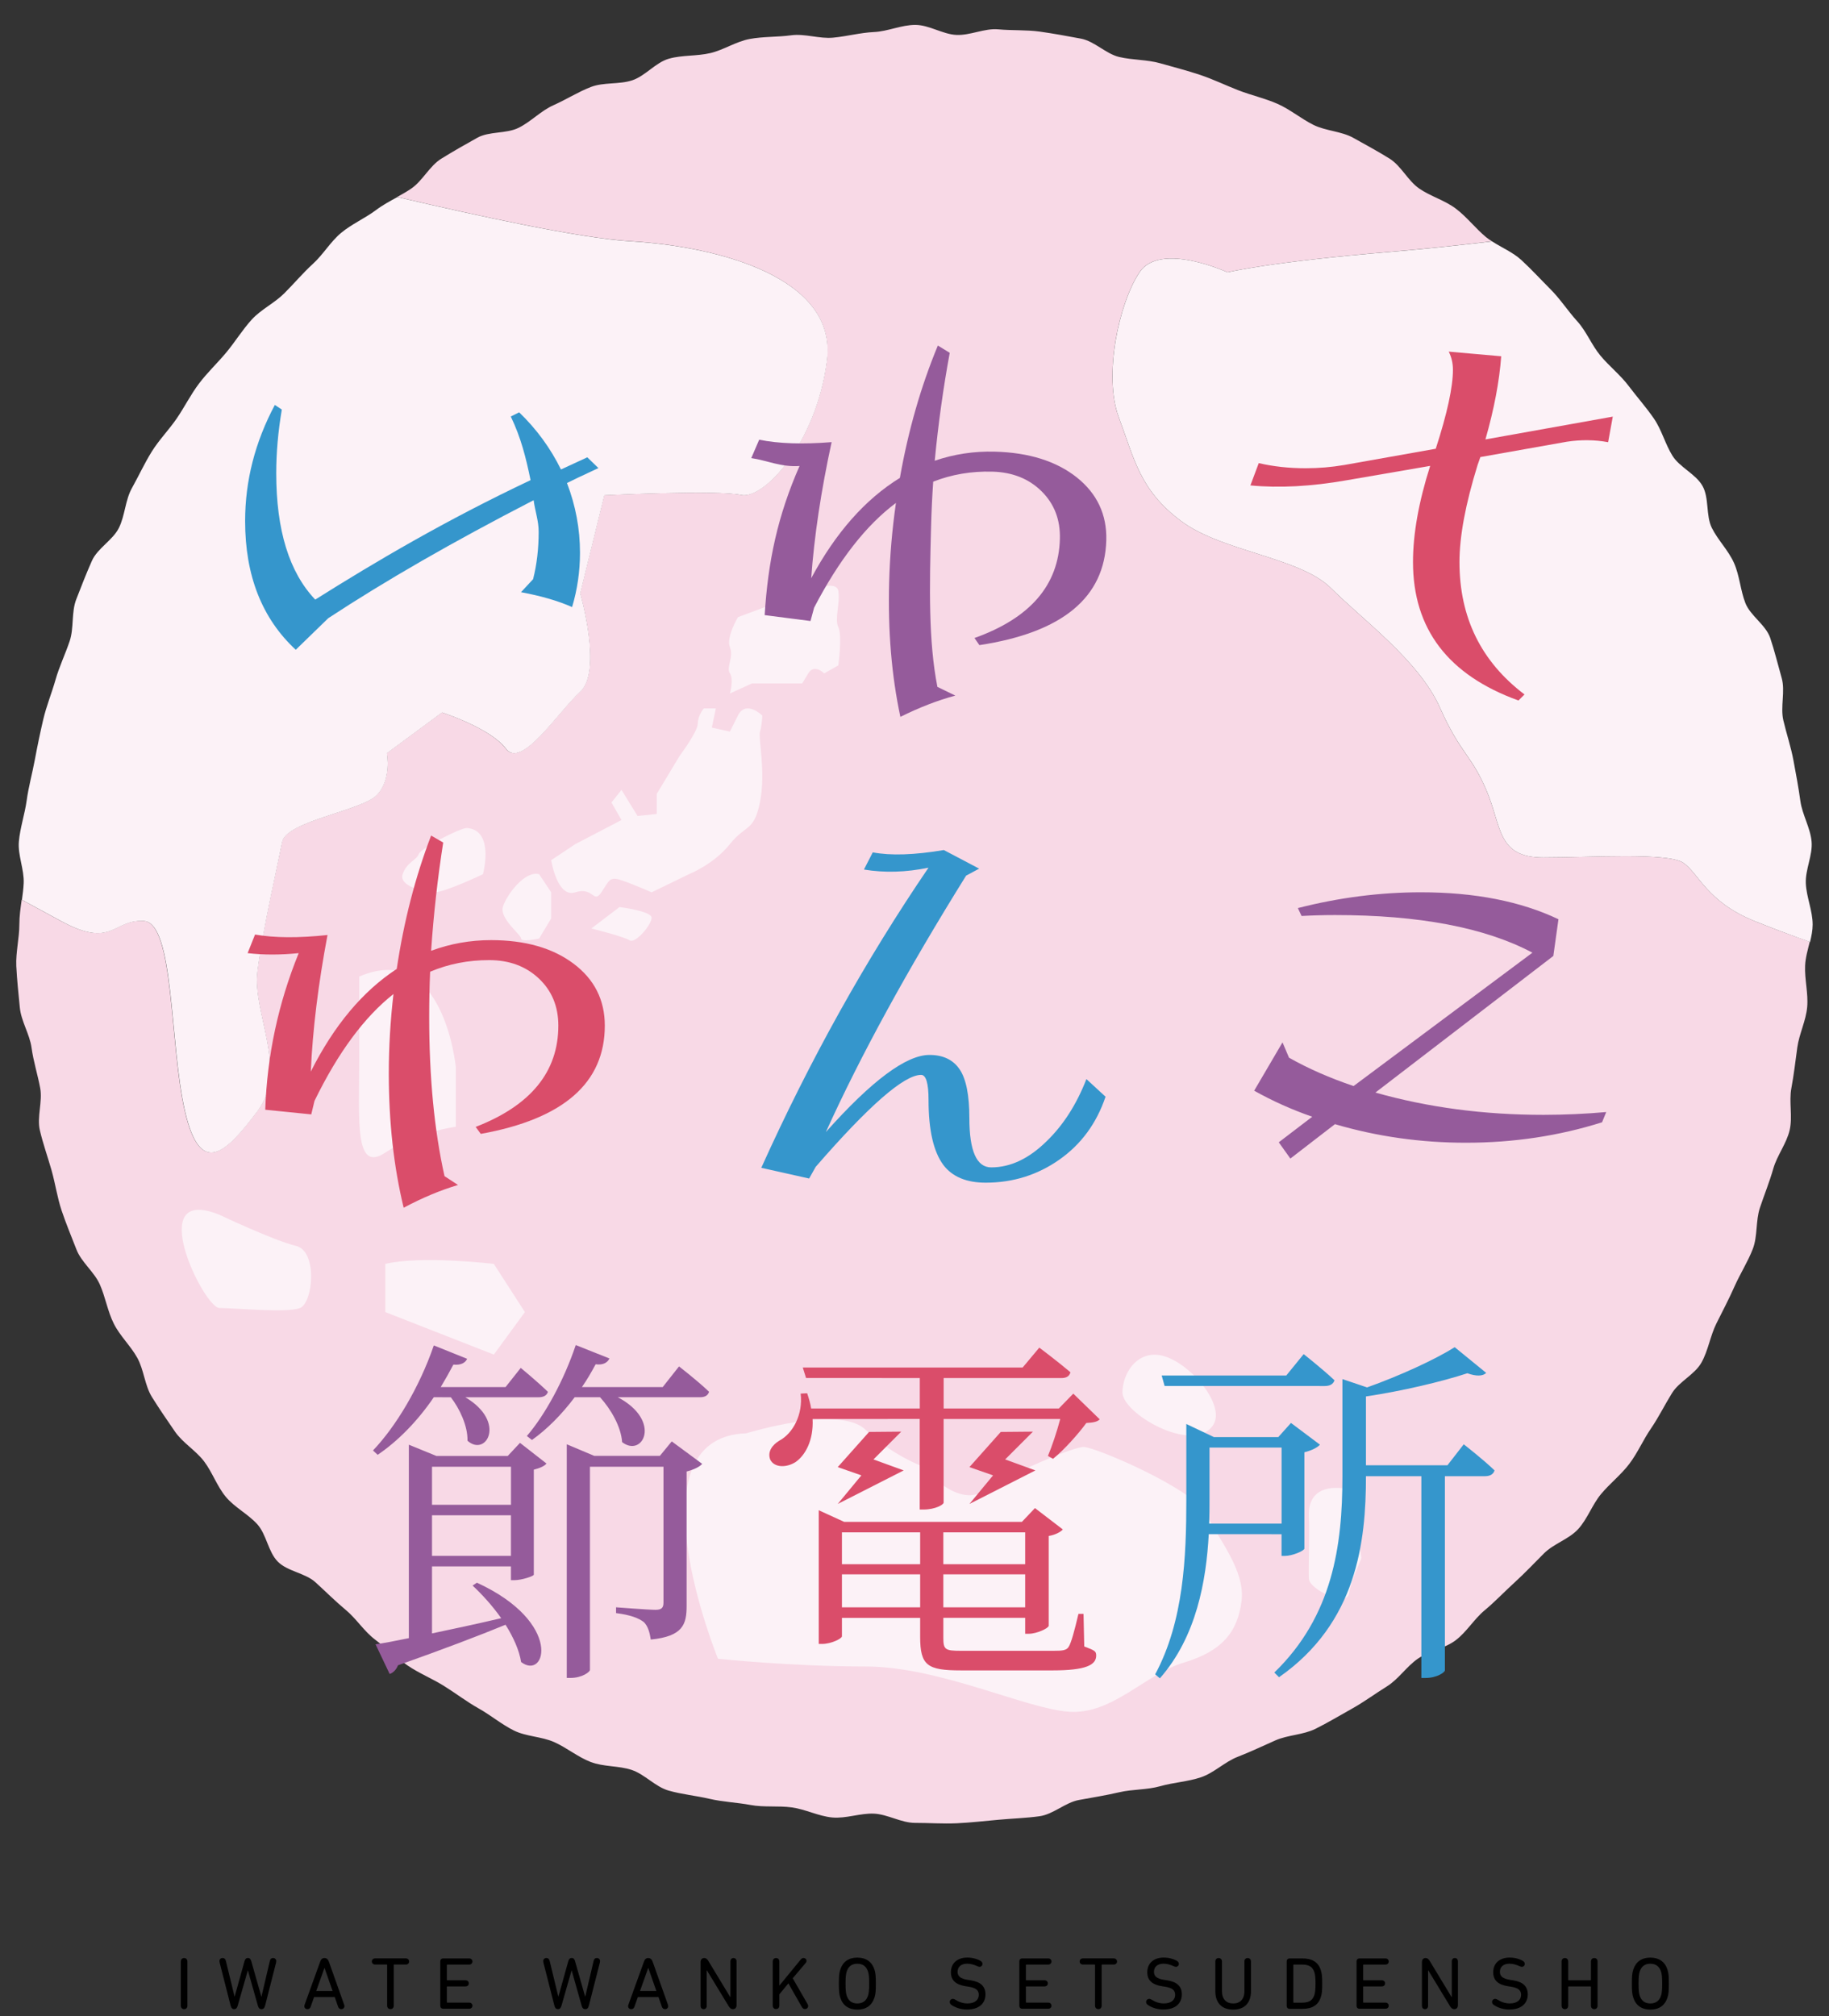 <?xml version="1.0" encoding="utf-8"?>
<!-- Generator: Adobe Illustrator 21.1.0, SVG Export Plug-In . SVG Version: 6.00 Build 0)  -->
<svg version="1.1" id="レイヤー_1" xmlns="http://www.w3.org/2000/svg" xmlns:xlink="http://www.w3.org/1999/xlink" x="0px"
	 y="0px" viewBox="0 0 51.44 56.69" style="enable-background:new 0 0 51.44 56.69;" xml:space="preserve">
<rect x="0" y="0" width="51.44" height="56.69" fill="#333333" stroke="none"/>
<style type="text/css">
	.st0{fill:#F8D9E6;}
	.st1{fill:#FCF2F7;}
	.st2{fill:#3596CC;}
	.st3{fill:#955B9B;}
	.st4{fill:#DA4D6A;}
</style>
<g>
	<g>
		<g>
			<path class="st0" d="M49.34,25.896c-1.345-0.545-1.567-1.348-2.004-1.639s-2.621-0.146-3.931-0.146s-1.165-0.874-1.602-1.893
				s-0.728-1.019-1.31-2.33c-0.582-1.31-2.184-2.475-3.058-3.349s-3.058-1.019-4.223-1.893s-1.31-1.747-1.747-2.912
				s0-3.203,0.582-4.077c0.582-0.874,2.476,0,2.476,0s1.164-0.291,4.645-0.582c0.887-0.074,1.85-0.177,2.795-0.289
				c-0.058-0.038-0.117-0.075-0.17-0.119c-0.298-0.248-0.539-0.567-0.849-0.801c-0.309-0.234-0.707-0.343-1.027-0.563
				c-0.32-0.219-0.509-0.64-0.839-0.845c-0.329-0.204-0.676-0.392-1.015-0.581c-0.338-0.189-0.776-0.193-1.124-0.366
				c-0.347-0.173-0.652-0.433-1.007-0.59c-0.354-0.157-0.739-0.241-1.102-0.382c-0.361-0.14-0.711-0.311-1.08-0.434
				c-0.367-0.123-0.743-0.218-1.118-0.325c-0.372-0.106-0.774-0.088-1.153-0.177c-0.376-0.088-0.698-0.446-1.081-0.517
				c-0.38-0.071-0.769-0.143-1.154-0.197c-0.383-0.053-0.782-0.028-1.17-0.064C27.689,0.79,27.287,1,26.898,0.982
				C26.512,0.964,26.131,0.7,25.741,0.7s-0.775,0.184-1.161,0.201c-0.389,0.018-0.766,0.123-1.151,0.158
				c-0.388,0.036-0.794-0.119-1.177-0.067c-0.386,0.053-0.787,0.033-1.167,0.104c-0.383,0.071-0.732,0.309-1.108,0.397
				c-0.379,0.089-0.791,0.052-1.163,0.157c-0.374,0.106-0.662,0.484-1.029,0.607c-0.369,0.124-0.806,0.049-1.167,0.189
				c-0.362,0.14-0.695,0.354-1.049,0.511c-0.355,0.157-0.635,0.464-0.982,0.636c-0.348,0.173-0.828,0.093-1.166,0.282
				c-0.339,0.189-0.682,0.384-1.011,0.588c-0.33,0.205-0.523,0.62-0.843,0.839c-0.127,0.087-0.261,0.162-0.396,0.236
				c2.283,0.537,5.17,1.162,6.551,1.243c2.475,0.146,5.824,1.019,5.533,3.349s-1.783,3.931-2.421,3.786
				c-0.637-0.146-3.841,0.009-3.841,0.009l-0.678,2.757c0,0,0.633,2.184,0,2.767c-0.633,0.582-1.652,2.184-2.089,1.602
				c-0.437-0.582-1.798-1.019-1.798-1.019l-1.551,1.145c0,0,0.146,0.748-0.291,1.185s-2.541,0.728-2.654,1.31
				c-0.113,0.582-0.55,2.475-0.695,3.64c-0.146,1.165,0.874,2.767,0,3.931c-0.874,1.165-1.602,1.893-2.039,0
				c-0.437-1.893-0.291-5.312-1.165-5.35s-0.872,0.792-2.33,0c-0.541-0.294-0.879-0.478-1.093-0.594
				c-0.032,0.23-0.066,0.461-0.066,0.694c0,0.39-0.103,0.783-0.086,1.169c0.018,0.389,0.063,0.78,0.099,1.165
				c0.036,0.388,0.278,0.751,0.33,1.133c0.053,0.386,0.172,0.754,0.243,1.134c0.071,0.383-0.097,0.813-0.009,1.189
				c0.089,0.379,0.222,0.749,0.328,1.121c0.106,0.374,0.161,0.768,0.284,1.135c0.124,0.369,0.276,0.732,0.416,1.093
				c0.14,0.362,0.503,0.632,0.659,0.986c0.157,0.355,0.218,0.752,0.391,1.098c0.173,0.348,0.473,0.624,0.661,0.962
				c0.189,0.339,0.209,0.775,0.413,1.104c0.205,0.33,0.427,0.651,0.646,0.97c0.22,0.32,0.587,0.531,0.821,0.84
				c0.234,0.31,0.363,0.699,0.611,0.997s0.623,0.482,0.884,0.769c0.261,0.287,0.306,0.781,0.58,1.055
				c0.274,0.274,0.77,0.317,1.057,0.578c0.287,0.261,0.557,0.532,0.855,0.78c0.298,0.248,0.512,0.598,0.822,0.832
				c0.309,0.234,0.593,0.507,0.913,0.727c0.32,0.219,0.688,0.367,1.018,0.572c0.329,0.204,0.639,0.444,0.978,0.634
				c0.338,0.189,0.644,0.448,0.992,0.622c0.347,0.173,0.779,0.169,1.134,0.326c0.354,0.157,0.665,0.42,1.028,0.56
				c0.361,0.14,0.786,0.101,1.155,0.224c0.367,0.123,0.664,0.475,1.039,0.581c0.372,0.106,0.768,0.143,1.147,0.231
				c0.376,0.088,0.772,0.102,1.154,0.173c0.38,0.071,0.779,0.016,1.165,0.069c0.383,0.053,0.749,0.247,1.137,0.283
				c0.385,0.035,0.782-0.125,1.171-0.108c0.386,0.018,0.767,0.26,1.156,0.26s0.783,0.028,1.169,0.011
				c0.389-0.018,0.78-0.063,1.165-0.098c0.388-0.036,0.783-0.047,1.165-0.1c0.386-0.053,0.725-0.385,1.105-0.456
				c0.383-0.071,0.761-0.13,1.137-0.218c0.379-0.089,0.783-0.065,1.155-0.171c0.374-0.106,0.777-0.127,1.143-0.25
				c0.369-0.124,0.67-0.434,1.03-0.574c0.362-0.14,0.709-0.307,1.063-0.463c0.355-0.157,0.785-0.154,1.131-0.327
				c0.348-0.173,0.683-0.375,1.022-0.564s0.654-0.423,0.983-0.627c0.33-0.205,0.556-0.563,0.875-0.782
				c0.32-0.22,0.75-0.282,1.059-0.515c0.31-0.234,0.517-0.594,0.815-0.842c0.298-0.248,0.561-0.528,0.848-0.789
				s0.548-0.539,0.822-0.813s0.702-0.398,0.964-0.685c0.261-0.287,0.393-0.685,0.641-0.983c0.248-0.298,0.562-0.541,0.796-0.85
				s0.388-0.673,0.608-0.993c0.219-0.32,0.387-0.666,0.592-0.996c0.204-0.329,0.641-0.522,0.83-0.861
				c0.189-0.338,0.246-0.75,0.419-1.097s0.354-0.69,0.511-1.045c0.157-0.354,0.372-0.687,0.512-1.049
				c0.14-0.361,0.078-0.794,0.202-1.163c0.123-0.367,0.268-0.723,0.375-1.097c0.106-0.372,0.372-0.704,0.46-1.082
				c0.088-0.376-0.023-0.795,0.048-1.178c0.071-0.38,0.114-0.76,0.167-1.146c0.053-0.383,0.243-0.749,0.278-1.137
				c0.035-0.385-0.076-0.778-0.058-1.168c0.01-0.223,0.076-0.445,0.131-0.669C50.358,26.293,49.815,26.088,49.34,25.896z"/>
			<path class="st1" d="M4.038,25.896c0.874,0.038,0.728,3.457,1.165,5.35s1.165,1.165,2.039,0s-0.146-2.767,0-3.931
				c0.146-1.165,0.582-3.058,0.695-3.64c0.113-0.582,2.217-0.874,2.654-1.31c0.437-0.437,0.291-1.185,0.291-1.185l1.551-1.145
				c0,0,1.361,0.437,1.798,1.019c0.437,0.582,1.456-1.019,2.089-1.602c0.633-0.582,0-2.767,0-2.767l0.678-2.757
				c0,0,3.203-0.155,3.841-0.009c0.637,0.146,2.129-1.456,2.421-3.786c0.291-2.33-3.058-3.203-5.533-3.349
				c-1.381-0.081-4.268-0.707-6.551-1.243c-0.206,0.114-0.414,0.224-0.601,0.366C10.262,6.14,9.892,6.3,9.594,6.548
				C9.296,6.796,9.091,7.154,8.805,7.415C8.518,7.677,8.27,7.974,7.995,8.248c-0.274,0.275-0.652,0.45-0.913,0.736
				C6.82,9.271,6.615,9.608,6.367,9.907c-0.248,0.298-0.535,0.567-0.769,0.877c-0.234,0.309-0.409,0.663-0.628,0.983
				S4.472,12.37,4.267,12.7c-0.204,0.329-0.368,0.686-0.557,1.025c-0.189,0.338-0.193,0.771-0.366,1.119
				c-0.173,0.347-0.603,0.572-0.76,0.927c-0.157,0.354-0.3,0.721-0.44,1.083c-0.14,0.361-0.061,0.802-0.184,1.171
				c-0.123,0.367-0.293,0.717-0.399,1.091c-0.106,0.372-0.255,0.733-0.344,1.112c-0.088,0.376-0.167,0.757-0.238,1.139
				c-0.071,0.38-0.176,0.757-0.229,1.143c-0.053,0.383-0.184,0.762-0.219,1.15c-0.035,0.385,0.153,0.788,0.135,1.177
				c-0.007,0.155-0.028,0.31-0.049,0.465c0.214,0.116,0.552,0.3,1.093,0.594C3.165,26.688,3.164,25.858,4.038,25.896z"/>
			<path class="st1" d="M34.524,7.658c0,0-1.894-0.874-2.476,0s-1.019,2.912-0.582,4.077s0.582,2.038,1.747,2.912
				s3.349,1.019,4.223,1.893c0.874,0.874,2.475,2.039,3.058,3.349c0.582,1.31,0.874,1.31,1.31,2.33
				c0.437,1.019,0.291,1.893,1.602,1.893s3.495-0.146,3.931,0.146c0.437,0.291,0.659,1.095,2.004,1.639
				c0.475,0.192,1.017,0.397,1.566,0.59c0.039-0.162,0.073-0.325,0.073-0.489c0-0.39-0.175-0.773-0.192-1.158
				c-0.018-0.389,0.197-0.793,0.162-1.178c-0.035-0.388-0.262-0.754-0.315-1.137c-0.053-0.386-0.124-0.764-0.195-1.144
				c-0.071-0.383-0.196-0.749-0.284-1.125c-0.089-0.379,0.059-0.819-0.047-1.191c-0.106-0.374-0.199-0.759-0.322-1.126
				c-0.124-0.369-0.56-0.624-0.7-0.984c-0.14-0.362-0.161-0.769-0.318-1.123c-0.157-0.355-0.451-0.641-0.624-0.987
				c-0.173-0.348-0.072-0.84-0.261-1.178c-0.189-0.339-0.642-0.523-0.847-0.852c-0.205-0.33-0.302-0.726-0.521-1.045
				c-0.22-0.32-0.479-0.61-0.712-0.919c-0.234-0.31-0.545-0.553-0.793-0.851s-0.393-0.683-0.654-0.969
				c-0.261-0.287-0.475-0.622-0.749-0.896c-0.274-0.274-0.539-0.565-0.825-0.827c-0.236-0.215-0.547-0.344-0.818-0.52
				C41.019,6.9,40.056,7.003,39.17,7.077C35.688,7.366,34.524,7.658,34.524,7.658z"/>
		</g>
		<path class="st1" d="M12.819,31.683v-1.684c0,0-0.347-3.566-2.716-2.539c0,0,0,0.582,0,2.33s-0.134,3.199,0.734,2.619
			C11.705,31.828,12.819,31.683,12.819,31.683z"/>
		<path class="st1" d="M8.323,35.032c-0.615-0.146-2.151-0.874-2.151-0.874c-2.151-0.874-0.437,2.621,0,2.621s1.893,0.146,2.265,0
			C8.809,36.633,8.939,35.177,8.323,35.032z"/>
		<path class="st1" d="M10.837,35.539v1.355l3.052,1.195l0.874-1.195l-0.874-1.355C13.889,35.539,11.851,35.296,10.837,35.539z"/>
		<path class="st1" d="M20.992,40.302c0,0,2.616-0.81,3.345-0.104s1.595,1.03,1.595,1.03s0.974,1.185,1.732,0.698
			c0.758-0.487,2.492-1.239,2.816-1.239s3.119,1.191,3.454,1.895c0.335,0.704,1.092,1.57,0.984,2.436
			c-0.108,0.866-0.541,1.407-1.624,1.732c-1.083,0.325-2.006,1.464-3.225,1.382c-1.218-0.082-3.646-1.273-5.733-1.273
			s-4.143-0.217-4.143-0.217S17.647,40.406,20.992,40.302z"/>
		<path class="st1" d="M34.1,40.1c-0.59,0.775-2.531-0.357-2.531-0.945s0.487-1.294,1.266-0.989
			C33.614,38.47,34.49,39.588,34.1,40.1z"/>
		<path class="st1" d="M36.812,42.657c0.022,0.442-0.015,1.423,0,1.734s1.079,0.798,1.131,0.408
			c0.052-0.389,0.344-0.926,0.344-0.999s-0.344-1.922-0.344-1.922S36.757,41.562,36.812,42.657z"/>
		<path class="st1" d="M13.131,23.283c-0.169-0.012-1.299,0.565-1.355,0.734s-0.339,0.226-0.452,0.565s0.621,0.508,0.904,0.508
			s1.355-0.508,1.355-0.508S13.921,23.339,13.131,23.283z"/>
		<path class="st1" d="M15.164,24.582c-0.395-0.113-0.904,0.565-1.017,0.904c-0.113,0.339,0.508,0.791,0.508,0.904s0.508,0,0.508,0
			l0.339-0.565V25.09L15.164,24.582z"/>
		<path class="st1" d="M16.632,26.107l0.791-0.602c0,0,0.904,0.113,0.904,0.301s-0.452,0.74-0.621,0.634
			C17.536,26.332,16.632,26.107,16.632,26.107z"/>
		<path class="st1" d="M16.18,23.735l-0.678,0.452c0,0,0.169,1.073,0.678,0.904c0.508-0.169,0.508,0.339,0.734,0
			s0.226-0.452,0.565-0.339c0.339,0.113,0.847,0.339,0.847,0.339l1.073-0.521c0,0,0.678-0.27,1.129-0.835
			c0.452-0.565,0.678-0.339,0.847-1.186s-0.056-1.807,0-1.977s0.064-0.452,0.064-0.452s-0.46-0.452-0.685,0
			c-0.226,0.452-0.226,0.452-0.226,0.452l-0.508-0.113l0.113-0.54h-0.339c0,0-0.169,0.201-0.169,0.427s-0.508,0.904-0.508,0.904
			l-0.646,1.073v0.565l-0.54,0.056l-0.452-0.734l-0.282,0.355l0.282,0.493L16.18,23.735z"/>
		<path class="st1" d="M22.731,16.619c0,0,0.791-0.339,0.847,0s-0.113,0.791,0,1.017s0,1.073,0,1.073l-0.398,0.226
			c0,0-0.279-0.282-0.449,0c-0.169,0.282-0.169,0.282-0.169,0.282h-0.847H21.15l-0.621,0.282c0,0,0.113-0.395,0-0.565
			c-0.113-0.169,0.113-0.452,0-0.734s0.226-0.847,0.226-0.847L22.731,16.619z"/>
	</g>
	<g>
		<g>
			<path d="M5.085,55.157c0-0.063,0.038-0.1,0.094-0.1c0.054,0,0.092,0.038,0.092,0.1v1.238c0,0.063-0.038,0.1-0.092,0.1
				c-0.056,0-0.094-0.038-0.094-0.1V55.157z"/>
			<path d="M7.252,56.395l-0.279-0.988H6.969l-0.283,0.988c-0.021,0.071-0.05,0.1-0.1,0.1c-0.05,0-0.081-0.029-0.1-0.1l-0.308-1.207
				c-0.004-0.017-0.006-0.033-0.006-0.044c0-0.048,0.033-0.088,0.09-0.088c0.044,0,0.077,0.025,0.09,0.079l0.244,1.004H6.6
				l0.277-0.994c0.017-0.06,0.048-0.09,0.096-0.09c0.048,0,0.077,0.029,0.094,0.09l0.283,0.996h0.004l0.236-1.006
				c0.012-0.054,0.046-0.079,0.09-0.079c0.056,0,0.09,0.04,0.09,0.088c0,0.01-0.002,0.027-0.006,0.044l-0.308,1.207
				c-0.019,0.071-0.05,0.1-0.1,0.1C7.302,56.495,7.273,56.466,7.252,56.395z"/>
			<path d="M8.568,56.368l0.436-1.207c0.023-0.067,0.058-0.104,0.121-0.104c0.063,0,0.102,0.038,0.125,0.104l0.429,1.207
				c0.004,0.012,0.008,0.027,0.008,0.042c0,0.052-0.04,0.085-0.087,0.085c-0.042,0-0.075-0.023-0.09-0.067l-0.096-0.273H8.833
				l-0.096,0.273c-0.015,0.044-0.048,0.067-0.09,0.067c-0.048,0-0.088-0.033-0.088-0.085C8.56,56.395,8.564,56.38,8.568,56.368z
				 M9.354,55.984L9.129,55.34H9.123l-0.229,0.644H9.354z"/>
			<path d="M11.414,55.067c0.056,0,0.092,0.038,0.092,0.088c0,0.048-0.035,0.085-0.092,0.085h-0.327
				c-0.008,0-0.013,0.004-0.013,0.012v1.142c0,0.063-0.038,0.1-0.092,0.1c-0.056,0-0.094-0.038-0.094-0.1v-1.142
				c0-0.008-0.004-0.012-0.013-0.012H10.55c-0.056,0-0.092-0.038-0.092-0.085c0-0.05,0.035-0.088,0.092-0.088H11.414z"/>
			<path d="M12.383,55.151c0-0.05,0.031-0.083,0.083-0.083h0.729c0.056,0,0.092,0.038,0.092,0.085c0,0.05-0.035,0.088-0.092,0.088
				H12.58c-0.008,0-0.012,0.004-0.012,0.012v0.417c0,0.008,0.004,0.013,0.012,0.013h0.513c0.056,0,0.092,0.037,0.092,0.085
				c0,0.05-0.035,0.087-0.092,0.087H12.58c-0.008,0-0.012,0.004-0.012,0.012v0.431c0,0.008,0.004,0.013,0.012,0.013h0.615
				c0.056,0,0.092,0.038,0.092,0.085c0,0.05-0.035,0.087-0.092,0.087h-0.729c-0.052,0-0.083-0.033-0.083-0.083
				C12.383,56.4,12.383,55.151,12.383,55.151z"/>
			<path d="M16.358,56.395l-0.279-0.988h-0.004l-0.283,0.988c-0.021,0.071-0.05,0.1-0.1,0.1s-0.081-0.029-0.1-0.1l-0.308-1.207
				c-0.004-0.017-0.006-0.033-0.006-0.044c0-0.048,0.033-0.088,0.09-0.088c0.044,0,0.077,0.025,0.09,0.079l0.244,1.004h0.004
				l0.277-0.994c0.017-0.06,0.048-0.09,0.096-0.09s0.077,0.029,0.094,0.09l0.283,0.996h0.004l0.236-1.006
				c0.012-0.054,0.046-0.079,0.09-0.079c0.056,0,0.09,0.04,0.09,0.088c0,0.01-0.002,0.027-0.006,0.044l-0.308,1.207
				c-0.019,0.071-0.05,0.1-0.1,0.1C16.408,56.495,16.379,56.466,16.358,56.395z"/>
			<path d="M17.674,56.368l0.436-1.207c0.023-0.067,0.058-0.104,0.121-0.104s0.102,0.038,0.125,0.104l0.429,1.207
				c0.004,0.012,0.008,0.027,0.008,0.042c0,0.052-0.04,0.085-0.087,0.085c-0.042,0-0.075-0.023-0.09-0.067l-0.096-0.273h-0.581
				l-0.096,0.273c-0.015,0.044-0.048,0.067-0.09,0.067c-0.048,0-0.088-0.033-0.088-0.085C17.666,56.395,17.67,56.38,17.674,56.368z
				 M18.46,55.984l-0.225-0.644h-0.006L18,55.984H18.46z"/>
			<path d="M19.704,55.17c0-0.069,0.038-0.113,0.102-0.113c0.054,0,0.09,0.035,0.125,0.096l0.604,0.998h0.008v-1
				c0-0.058,0.035-0.094,0.085-0.094c0.052,0,0.087,0.035,0.087,0.094v1.232c0,0.069-0.037,0.112-0.102,0.112
				c-0.054,0-0.092-0.035-0.127-0.096l-0.604-0.994h-0.006v0.996c0,0.058-0.035,0.094-0.085,0.094c-0.052,0-0.087-0.035-0.087-0.094
				C19.704,56.401,19.704,55.17,19.704,55.17z"/>
			<path d="M21.733,55.157c0-0.063,0.038-0.1,0.094-0.1c0.054,0,0.092,0.038,0.092,0.1v0.675l0.604-0.736
				c0.019-0.023,0.046-0.04,0.077-0.04c0.044,0,0.083,0.033,0.083,0.081c0,0.023-0.01,0.044-0.025,0.06l-0.363,0.429l0.415,0.721
				c0.013,0.021,0.019,0.04,0.019,0.058c0,0.048-0.035,0.087-0.087,0.087c-0.038,0-0.067-0.019-0.088-0.054l-0.381-0.669
				l-0.254,0.308v0.315c0,0.063-0.038,0.1-0.092,0.1c-0.056,0-0.094-0.038-0.094-0.1V55.157z"/>
			<path d="M23.633,56.172c-0.033-0.102-0.04-0.194-0.04-0.396s0.006-0.294,0.04-0.396c0.071-0.217,0.235-0.335,0.479-0.335
				c0.246,0,0.411,0.119,0.481,0.335c0.033,0.102,0.04,0.194,0.04,0.396s-0.006,0.294-0.04,0.396
				c-0.071,0.217-0.235,0.336-0.481,0.336C23.868,56.507,23.703,56.389,23.633,56.172z M24.412,56.116
				c0.023-0.069,0.033-0.152,0.033-0.34s-0.01-0.271-0.033-0.34c-0.042-0.131-0.135-0.219-0.3-0.219
				c-0.163,0-0.256,0.087-0.298,0.219c-0.023,0.069-0.033,0.152-0.033,0.34s0.01,0.271,0.033,0.34
				c0.042,0.131,0.135,0.219,0.298,0.219C24.276,56.334,24.37,56.247,24.412,56.116z"/>
			<path d="M26.757,56.374c-0.029-0.021-0.046-0.048-0.046-0.081c0-0.046,0.035-0.088,0.09-0.088c0.021,0,0.042,0.008,0.058,0.019
				c0.102,0.065,0.217,0.11,0.352,0.11c0.2,0,0.317-0.096,0.317-0.242c0-0.121-0.067-0.196-0.296-0.231l-0.069-0.01
				c-0.285-0.044-0.419-0.171-0.419-0.394c0-0.252,0.179-0.413,0.463-0.413c0.152,0,0.29,0.044,0.375,0.096
				c0.035,0.023,0.05,0.05,0.05,0.081c0,0.046-0.035,0.083-0.083,0.083c-0.019,0-0.042-0.008-0.06-0.017
				c-0.09-0.04-0.183-0.071-0.288-0.071c-0.179,0-0.269,0.098-0.269,0.229c0,0.119,0.073,0.194,0.294,0.227l0.069,0.01
				c0.286,0.044,0.421,0.171,0.421,0.398c0,0.246-0.175,0.425-0.519,0.425C27.014,56.507,26.857,56.443,26.757,56.374z"/>
			<path d="M28.668,55.151c0-0.05,0.031-0.083,0.083-0.083h0.729c0.056,0,0.092,0.038,0.092,0.085c0,0.05-0.035,0.088-0.092,0.088
				h-0.615c-0.008,0-0.012,0.004-0.012,0.012v0.417c0,0.008,0.004,0.013,0.012,0.013h0.513c0.056,0,0.092,0.037,0.092,0.085
				c0,0.05-0.035,0.087-0.092,0.087h-0.513c-0.008,0-0.012,0.004-0.012,0.012v0.431c0,0.008,0.004,0.013,0.012,0.013h0.615
				c0.056,0,0.092,0.038,0.092,0.085c0,0.05-0.035,0.087-0.092,0.087h-0.729c-0.052,0-0.083-0.033-0.083-0.083V55.151z"/>
			<path d="M31.324,55.067c0.056,0,0.092,0.038,0.092,0.088c0,0.048-0.035,0.085-0.092,0.085h-0.327
				c-0.008,0-0.013,0.004-0.013,0.012v1.142c0,0.063-0.038,0.1-0.092,0.1c-0.056,0-0.094-0.038-0.094-0.1v-1.142
				c0-0.008-0.004-0.012-0.013-0.012h-0.327c-0.056,0-0.092-0.038-0.092-0.085c0-0.05,0.035-0.088,0.092-0.088H31.324z"/>
			<path d="M32.28,56.374c-0.029-0.021-0.046-0.048-0.046-0.081c0-0.046,0.035-0.088,0.09-0.088c0.021,0,0.042,0.008,0.058,0.019
				c0.102,0.065,0.217,0.11,0.352,0.11c0.2,0,0.317-0.096,0.317-0.242c0-0.121-0.067-0.196-0.296-0.231l-0.069-0.01
				c-0.285-0.044-0.419-0.171-0.419-0.394c0-0.252,0.179-0.413,0.463-0.413c0.152,0,0.29,0.044,0.375,0.096
				c0.035,0.023,0.05,0.05,0.05,0.081c0,0.046-0.035,0.083-0.083,0.083c-0.019,0-0.042-0.008-0.06-0.017
				c-0.09-0.04-0.183-0.071-0.288-0.071c-0.179,0-0.269,0.098-0.269,0.229c0,0.119,0.073,0.194,0.294,0.227l0.069,0.01
				c0.286,0.044,0.421,0.171,0.421,0.398c0,0.246-0.175,0.425-0.519,0.425C32.536,56.507,32.38,56.443,32.28,56.374z"/>
			<path d="M34.997,55.157c0-0.063,0.038-0.1,0.094-0.1c0.054,0,0.092,0.038,0.092,0.1v0.832c0,0.346-0.198,0.519-0.502,0.519
				c-0.3,0-0.5-0.173-0.5-0.519v-0.832c0-0.063,0.037-0.1,0.094-0.1c0.054,0,0.092,0.038,0.092,0.1v0.832
				c0,0.229,0.127,0.346,0.317,0.346c0.188,0,0.315-0.117,0.315-0.346v-0.832H34.997z"/>
			<path d="M36.188,55.151c0-0.05,0.031-0.083,0.083-0.083h0.361c0.275,0,0.444,0.108,0.513,0.323
				c0.031,0.092,0.042,0.181,0.042,0.386c0,0.204-0.01,0.294-0.042,0.386c-0.069,0.215-0.238,0.323-0.513,0.323h-0.361
				c-0.052,0-0.083-0.033-0.083-0.083V55.151z M36.386,56.312h0.233c0.188,0,0.296-0.058,0.346-0.213
				c0.023-0.073,0.033-0.154,0.033-0.323c0-0.169-0.01-0.25-0.033-0.323c-0.05-0.154-0.158-0.212-0.346-0.212h-0.233
				c-0.008,0-0.012,0.004-0.012,0.012v1.046C36.374,56.307,36.378,56.312,36.386,56.312z"/>
			<path d="M38.153,55.151c0-0.05,0.031-0.083,0.083-0.083h0.729c0.056,0,0.092,0.038,0.092,0.085c0,0.05-0.035,0.088-0.092,0.088
				H38.35c-0.008,0-0.012,0.004-0.012,0.012v0.417c0,0.008,0.004,0.013,0.012,0.013h0.513c0.056,0,0.092,0.037,0.092,0.085
				c0,0.05-0.035,0.087-0.092,0.087H38.35c-0.008,0-0.012,0.004-0.012,0.012v0.431c0,0.008,0.004,0.013,0.012,0.013h0.615
				c0.056,0,0.092,0.038,0.092,0.085c0,0.05-0.035,0.087-0.092,0.087h-0.729c-0.052,0-0.083-0.033-0.083-0.083V55.151z"/>
			<path d="M39.992,55.17c0-0.069,0.038-0.113,0.102-0.113c0.054,0,0.09,0.035,0.125,0.096l0.604,0.998h0.008v-1
				c0-0.058,0.035-0.094,0.085-0.094c0.052,0,0.087,0.035,0.087,0.094v1.232c0,0.069-0.038,0.112-0.102,0.112
				c-0.054,0-0.092-0.035-0.127-0.096l-0.604-0.994h-0.006v0.996c0,0.058-0.035,0.094-0.085,0.094c-0.052,0-0.087-0.035-0.087-0.094
				V55.17z"/>
			<path d="M42.009,56.374c-0.029-0.021-0.046-0.048-0.046-0.081c0-0.046,0.035-0.088,0.09-0.088c0.021,0,0.042,0.008,0.058,0.019
				c0.102,0.065,0.217,0.11,0.352,0.11c0.2,0,0.317-0.096,0.317-0.242c0-0.121-0.067-0.196-0.296-0.231l-0.069-0.01
				c-0.286-0.044-0.419-0.171-0.419-0.394c0-0.252,0.179-0.413,0.463-0.413c0.152,0,0.29,0.044,0.375,0.096
				c0.035,0.023,0.05,0.05,0.05,0.081c0,0.046-0.035,0.083-0.083,0.083c-0.019,0-0.042-0.008-0.06-0.017
				c-0.09-0.04-0.183-0.071-0.288-0.071c-0.179,0-0.269,0.098-0.269,0.229c0,0.119,0.073,0.194,0.294,0.227l0.069,0.01
				c0.286,0.044,0.421,0.171,0.421,0.398c0,0.246-0.175,0.425-0.519,0.425C42.265,56.507,42.109,56.443,42.009,56.374z"/>
			<path d="M43.919,55.157c0-0.063,0.038-0.1,0.094-0.1c0.054,0,0.092,0.038,0.092,0.1v0.513c0,0.008,0.004,0.013,0.012,0.013h0.615
				c0.008,0,0.013-0.004,0.013-0.013v-0.513c0-0.063,0.038-0.1,0.094-0.1c0.054,0,0.092,0.038,0.092,0.1v1.238
				c0,0.063-0.038,0.1-0.092,0.1c-0.056,0-0.094-0.038-0.094-0.1v-0.527c0-0.008-0.004-0.012-0.013-0.012h-0.615
				c-0.008,0-0.012,0.004-0.012,0.012v0.527c0,0.063-0.038,0.1-0.092,0.1c-0.056,0-0.094-0.038-0.094-0.1V55.157z"/>
			<path d="M45.936,56.172c-0.033-0.102-0.04-0.194-0.04-0.396s0.006-0.294,0.04-0.396c0.071-0.217,0.235-0.335,0.479-0.335
				c0.246,0,0.411,0.119,0.481,0.335c0.033,0.102,0.04,0.194,0.04,0.396s-0.006,0.294-0.04,0.396
				c-0.071,0.217-0.235,0.336-0.481,0.336C46.171,56.507,46.007,56.389,45.936,56.172z M46.715,56.116
				c0.023-0.069,0.033-0.152,0.033-0.34s-0.01-0.271-0.033-0.34c-0.042-0.131-0.135-0.219-0.3-0.219
				c-0.163,0-0.256,0.087-0.298,0.219c-0.023,0.069-0.033,0.152-0.033,0.34s0.01,0.271,0.033,0.34
				c0.042,0.131,0.135,0.219,0.298,0.219C46.58,56.334,46.673,56.247,46.715,56.116z"/>
		</g>
		<g>
			<path class="st2" d="M16.83,13.162c-0.54,0.25-0.71,0.333-0.884,0.42c0.244,0.636,0.366,1.289,0.366,1.96
				c0,0.523-0.074,1.032-0.222,1.528c-0.392-0.174-0.871-0.314-1.437-0.418l0.34-0.366c0.104-0.409,0.157-0.853,0.157-1.333
				c0-0.305-0.099-0.574-0.142-0.888c-2.282,1.176-4.156,2.255-5.776,3.318l-0.914,0.888c-0.949-0.88-1.424-2.086-1.424-3.619
				c0-1.132,0.279-2.221,0.836-3.266l0.196,0.131c-0.105,0.619-0.157,1.215-0.157,1.79c0,1.603,0.366,2.787,1.097,3.553
				c1.69-1.063,3.66-2.226,6.056-3.359c-0.131-0.636-0.268-1.188-0.556-1.789l0.235-0.118c0.488,0.47,0.88,1.006,1.176,1.607
				l0.741-0.342L16.83,13.162z"/>
			<path class="st3" d="M31.114,15.191c-0.044,1.611-1.233,2.594-3.569,2.949l-0.138-0.2c1.566-0.559,2.367-1.487,2.402-2.784
				c0.015-0.54-0.156-0.986-0.513-1.34s-0.817-0.538-1.383-0.554c-0.592-0.016-1.148,0.078-1.667,0.282
				c-0.029,0.426-0.049,0.848-0.06,1.266c-0.046,1.707-0.075,3.216,0.178,4.504l0.504,0.245c-0.5,0.135-1.015,0.334-1.545,0.598
				c-0.248-1.157-0.353-2.418-0.316-3.785c0.02-0.74,0.084-1.483,0.191-2.23c-0.836,0.622-1.603,1.603-2.301,2.944l-0.102,0.376
				l-1.289-0.166c0.094-1.522,0.368-2.798,0.981-4.193c-0.515,0.038-0.915-0.157-1.358-0.222l0.223-0.517
				c0.546,0.111,1.225,0.133,2.037,0.068c-0.299,1.377-0.49,2.653-0.574,3.827c0.688-1.279,1.519-2.22,2.494-2.821
				c0.236-1.335,0.592-2.576,1.068-3.722l0.334,0.205c-0.184,0.997-0.324,2.008-0.422,3.034c0.545-0.186,1.109-0.271,1.693-0.255
				c0.958,0.026,1.724,0.267,2.3,0.722C30.855,13.879,31.133,14.468,31.114,15.191z"/>
			<path class="st4" d="M45.359,11.715l-0.131,0.719c-0.375-0.07-0.762-0.074-1.163-0.013l-2.43,0.431l-0.078,0.222
				c-0.34,1.097-0.51,2.008-0.51,2.73c0,1.559,0.609,2.8,1.829,3.723l-0.17,0.17c-1.977-0.714-2.966-2.012-2.966-3.893
				c0-0.792,0.161-1.694,0.483-2.704l-2.352,0.405c-0.993,0.174-1.894,0.222-2.704,0.144l0.235-0.627
				c0.409,0.096,0.849,0.144,1.32,0.144c0.366,0,0.727-0.03,1.084-0.091l2.574-0.457c0.322-0.993,0.483-1.733,0.483-2.221
				c0-0.183-0.039-0.353-0.118-0.51l1.476,0.131c-0.052,0.706-0.2,1.485-0.444,2.338L45.359,11.715z"/>
			<path class="st4" d="M17.01,28.839c0,1.611-1.163,2.626-3.488,3.044l-0.144-0.196c1.55-0.601,2.325-1.55,2.325-2.848
				c0-0.54-0.183-0.982-0.549-1.326s-0.832-0.516-1.398-0.516c-0.592,0-1.145,0.109-1.659,0.327
				c-0.018,0.427-0.026,0.849-0.026,1.267c0,1.707,0.144,3.201,0.431,4.481l0.379,0.248c-0.496,0.148-1.006,0.361-1.528,0.64
				c-0.279-1.149-0.418-2.408-0.418-3.775c0-0.74,0.044-1.485,0.131-2.234c-0.819,0.645-1.559,1.646-2.221,3.005l-0.091,0.379
				L7.46,31.204c0.052-1.524,0.366-2.992,0.941-4.403c-0.514,0.052-0.993,0.052-1.437,0l0.209-0.523
				c0.549,0.096,1.228,0.1,2.038,0.013c-0.261,1.385-0.418,2.665-0.47,3.841c0.653-1.298,1.459-2.26,2.417-2.887
				c0.2-1.341,0.523-2.591,0.967-3.75l0.34,0.196c-0.157,1.002-0.27,2.016-0.34,3.044c0.54-0.2,1.102-0.3,1.685-0.3
				c0.958,0,1.731,0.22,2.319,0.66C16.716,27.535,17.01,28.116,17.01,28.839z"/>
			<path class="st2" d="M31.093,30.838c-0.253,0.749-0.686,1.339-1.3,1.77c-0.614,0.431-1.304,0.647-2.071,0.647
				c-0.54,0-0.936-0.165-1.189-0.496c-0.279-0.375-0.418-0.984-0.418-1.829c0-0.47-0.07-0.706-0.209-0.706
				c-0.479,0-1.468,0.862-2.966,2.587l-0.183,0.327l-1.346-0.301c1.367-3.031,2.935-5.844,4.703-8.439
				c-0.636,0.131-1.241,0.148-1.816,0.052l0.248-0.483c0.505,0.096,1.171,0.074,1.999-0.065l0.993,0.523l-0.366,0.196
				c-1.655,2.656-2.97,5.06-3.945,7.211c1.289-1.446,2.26-2.169,2.913-2.169c0.383,0,0.666,0.135,0.849,0.405
				c0.183,0.27,0.274,0.727,0.274,1.372c0,0.923,0.204,1.385,0.614,1.385c0.54,0,1.058-0.244,1.555-0.732
				c0.47-0.453,0.845-1.036,1.123-1.751L31.093,30.838z"/>
			<path class="st3" d="M45.175,31.269l-0.118,0.288c-1.211,0.383-2.487,0.575-3.828,0.575c-1.272,0-2.5-0.174-3.684-0.522
				l-1.254,0.967l-0.326-0.457l0.941-0.719c-0.575-0.2-1.119-0.444-1.633-0.732l0.797-1.359l0.183,0.431
				c0.54,0.305,1.145,0.571,1.816,0.797l5.03-3.75c-1.332-0.706-3.183-1.058-5.552-1.058c-0.314,0-0.627,0.009-0.941,0.026
				l-0.104-0.222c1.158-0.296,2.312-0.444,3.462-0.444c1.515,0,2.804,0.253,3.867,0.758l-0.144,1.032l-5.004,3.841
				c1.472,0.418,3.048,0.627,4.729,0.627C44.004,31.347,44.592,31.321,45.175,31.269z"/>
			<path class="st3" d="M12.201,39.288c-0.458,0.672-1.008,1.232-1.579,1.619l-0.132-0.122c0.642-0.672,1.304-1.772,1.711-2.954
				l0.937,0.377c-0.051,0.112-0.173,0.183-0.387,0.163c-0.112,0.214-0.234,0.428-0.356,0.632h1.823l0.428-0.54
				c0,0,0.469,0.387,0.764,0.673c-0.031,0.102-0.122,0.153-0.265,0.153h-2.058c1.171,0.693,0.581,1.691,0.061,1.222
				c0.01-0.418-0.224-0.907-0.469-1.222L12.201,39.288L12.201,39.288z M14.625,40.571l0.744,0.581
				c-0.051,0.071-0.193,0.132-0.356,0.173v2.954c-0.01,0.041-0.336,0.153-0.55,0.153H14.37v-0.387h-2.22v1.884
				c0.581-0.122,1.253-0.265,1.946-0.428c-0.244-0.346-0.54-0.672-0.805-0.917l0.122-0.081c2.435,1.12,1.935,2.76,1.243,2.231
				c-0.051-0.326-0.214-0.693-0.438-1.049c-0.744,0.306-1.732,0.682-3.025,1.141c-0.051,0.132-0.143,0.214-0.234,0.244l-0.397-0.835
				c0.224-0.031,0.55-0.092,0.937-0.173v-5.439l0.774,0.316h2.007L14.625,40.571z M12.15,41.243v1.069h2.221v-1.069H12.15z
				 M14.37,43.749v-1.141h-2.22v1.141H14.37z M19.097,38.422c0,0,0.53,0.408,0.845,0.713c-0.031,0.102-0.112,0.153-0.255,0.153
				h-2.312c1.253,0.662,0.703,1.711,0.122,1.263c-0.031-0.438-0.316-0.927-0.621-1.263h-0.713c-0.367,0.489-0.784,0.906-1.202,1.202
				l-0.143-0.112c0.509-0.591,1.039-1.558,1.375-2.557l0.947,0.377c-0.051,0.112-0.173,0.193-0.387,0.163
				c-0.122,0.224-0.244,0.438-0.387,0.642h2.272L19.097,38.422z M18.893,40.53l0.856,0.632c-0.071,0.082-0.234,0.163-0.438,0.214
				v3.779c0,0.519-0.102,0.856-1.008,0.947c-0.031-0.204-0.081-0.377-0.193-0.489c-0.143-0.112-0.377-0.204-0.784-0.255v-0.163
				c0,0,0.917,0.071,1.11,0.071c0.173,0,0.224-0.061,0.224-0.204v-3.82h-2.068v5.715c0,0.051-0.214,0.224-0.55,0.224H15.94v-6.57
				l0.774,0.326h1.844L18.893,40.53z"/>
			<path class="st4" d="M22.854,39.899c0.031,0.611-0.214,1.029-0.479,1.212c-0.255,0.163-0.601,0.163-0.713-0.071
				c-0.081-0.214,0.051-0.407,0.255-0.53c0.387-0.204,0.672-0.744,0.601-1.324l0.183-0.01c0.051,0.153,0.092,0.295,0.112,0.428
				h3.056v-0.856H22.67l-0.092-0.295h6.183l0.469-0.56c0,0,0.54,0.407,0.876,0.693c-0.031,0.112-0.112,0.163-0.255,0.163H26.54
				v0.856h3.239l0.407-0.418l0.744,0.723c-0.071,0.071-0.183,0.092-0.377,0.102c-0.224,0.306-0.621,0.754-0.937,1.008l-0.143-0.081
				c0.112-0.265,0.255-0.693,0.346-1.039h-3.28v2.353c0,0.051-0.224,0.193-0.57,0.193h-0.102v-2.547
				C25.867,39.899,22.854,39.899,22.854,39.899z M30.494,46.296c0.295,0.112,0.336,0.132,0.336,0.255
				c0,0.265-0.285,0.418-1.222,0.418H27.03c-0.947,0-1.151-0.132-1.151-0.947v-0.53h-2.2v0.519c0,0.061-0.295,0.214-0.56,0.214
				h-0.092v-3.759l0.713,0.326h5.001l0.367-0.387l0.784,0.601c-0.061,0.071-0.214,0.153-0.397,0.183v2.526
				c-0.01,0.071-0.336,0.224-0.56,0.224h-0.102v-0.448h-2.302v0.56c0,0.336,0.051,0.367,0.499,0.367h2.608
				c0.234,0,0.357-0.01,0.418-0.112c0.071-0.112,0.163-0.448,0.275-0.927h0.143L30.494,46.296z M23.679,43.087v0.896h2.2v-0.896
				H23.679z M25.879,45.196v-0.927h-2.2v0.927H25.879z M26.531,43.087v0.896h2.302v-0.896H26.531z M28.833,45.196v-0.927h-2.302
				v0.927H28.833z M28.146,40.264l-0.881,0.989l0.665,0.232l-0.665,0.804l1.855-0.943l-0.85-0.309l0.781-0.781L28.146,40.264z
				 M24.442,40.264l-0.881,0.989l0.665,0.232l-0.665,0.804l1.855-0.943l-0.85-0.309l0.781-0.781L24.442,40.264z"/>
			<path class="st2" d="M33.996,43.138c-0.071,1.314-0.346,2.883-1.375,4.054l-0.132-0.112c0.805-1.497,0.876-3.311,0.876-4.91
				v-2.129l0.774,0.367h1.813l0.356-0.397l0.815,0.611c-0.071,0.081-0.234,0.163-0.438,0.214v2.71
				c-0.01,0.061-0.336,0.204-0.55,0.204h-0.092v-0.611L33.996,43.138L33.996,43.138z M32.754,38.972l-0.082-0.295h3.504l0.489-0.601
				c0,0,0.53,0.418,0.866,0.734c-0.031,0.112-0.132,0.163-0.275,0.163L32.754,38.972L32.754,38.972z M34.017,40.703v1.467
				c0,0.214,0,0.438-0.01,0.672h2.037v-2.139H34.017z M41.167,40.612c0,0,0.54,0.418,0.866,0.733
				c-0.031,0.112-0.132,0.163-0.265,0.163h-1.131v5.46c0,0.051-0.214,0.214-0.55,0.214h-0.112v-5.674h-1.558v0.01
				c0,1.833-0.255,4.115-2.445,5.643l-0.132-0.132c1.64-1.589,1.915-3.565,1.915-5.511v-2.74l0.693,0.234
				c0.917-0.326,1.915-0.784,2.465-1.131l0.886,0.723c-0.092,0.092-0.275,0.102-0.53,0.01c-0.713,0.234-1.823,0.499-2.852,0.652
				v1.935h2.292L41.167,40.612z"/>
		</g>
	</g>
</g>
</svg>
